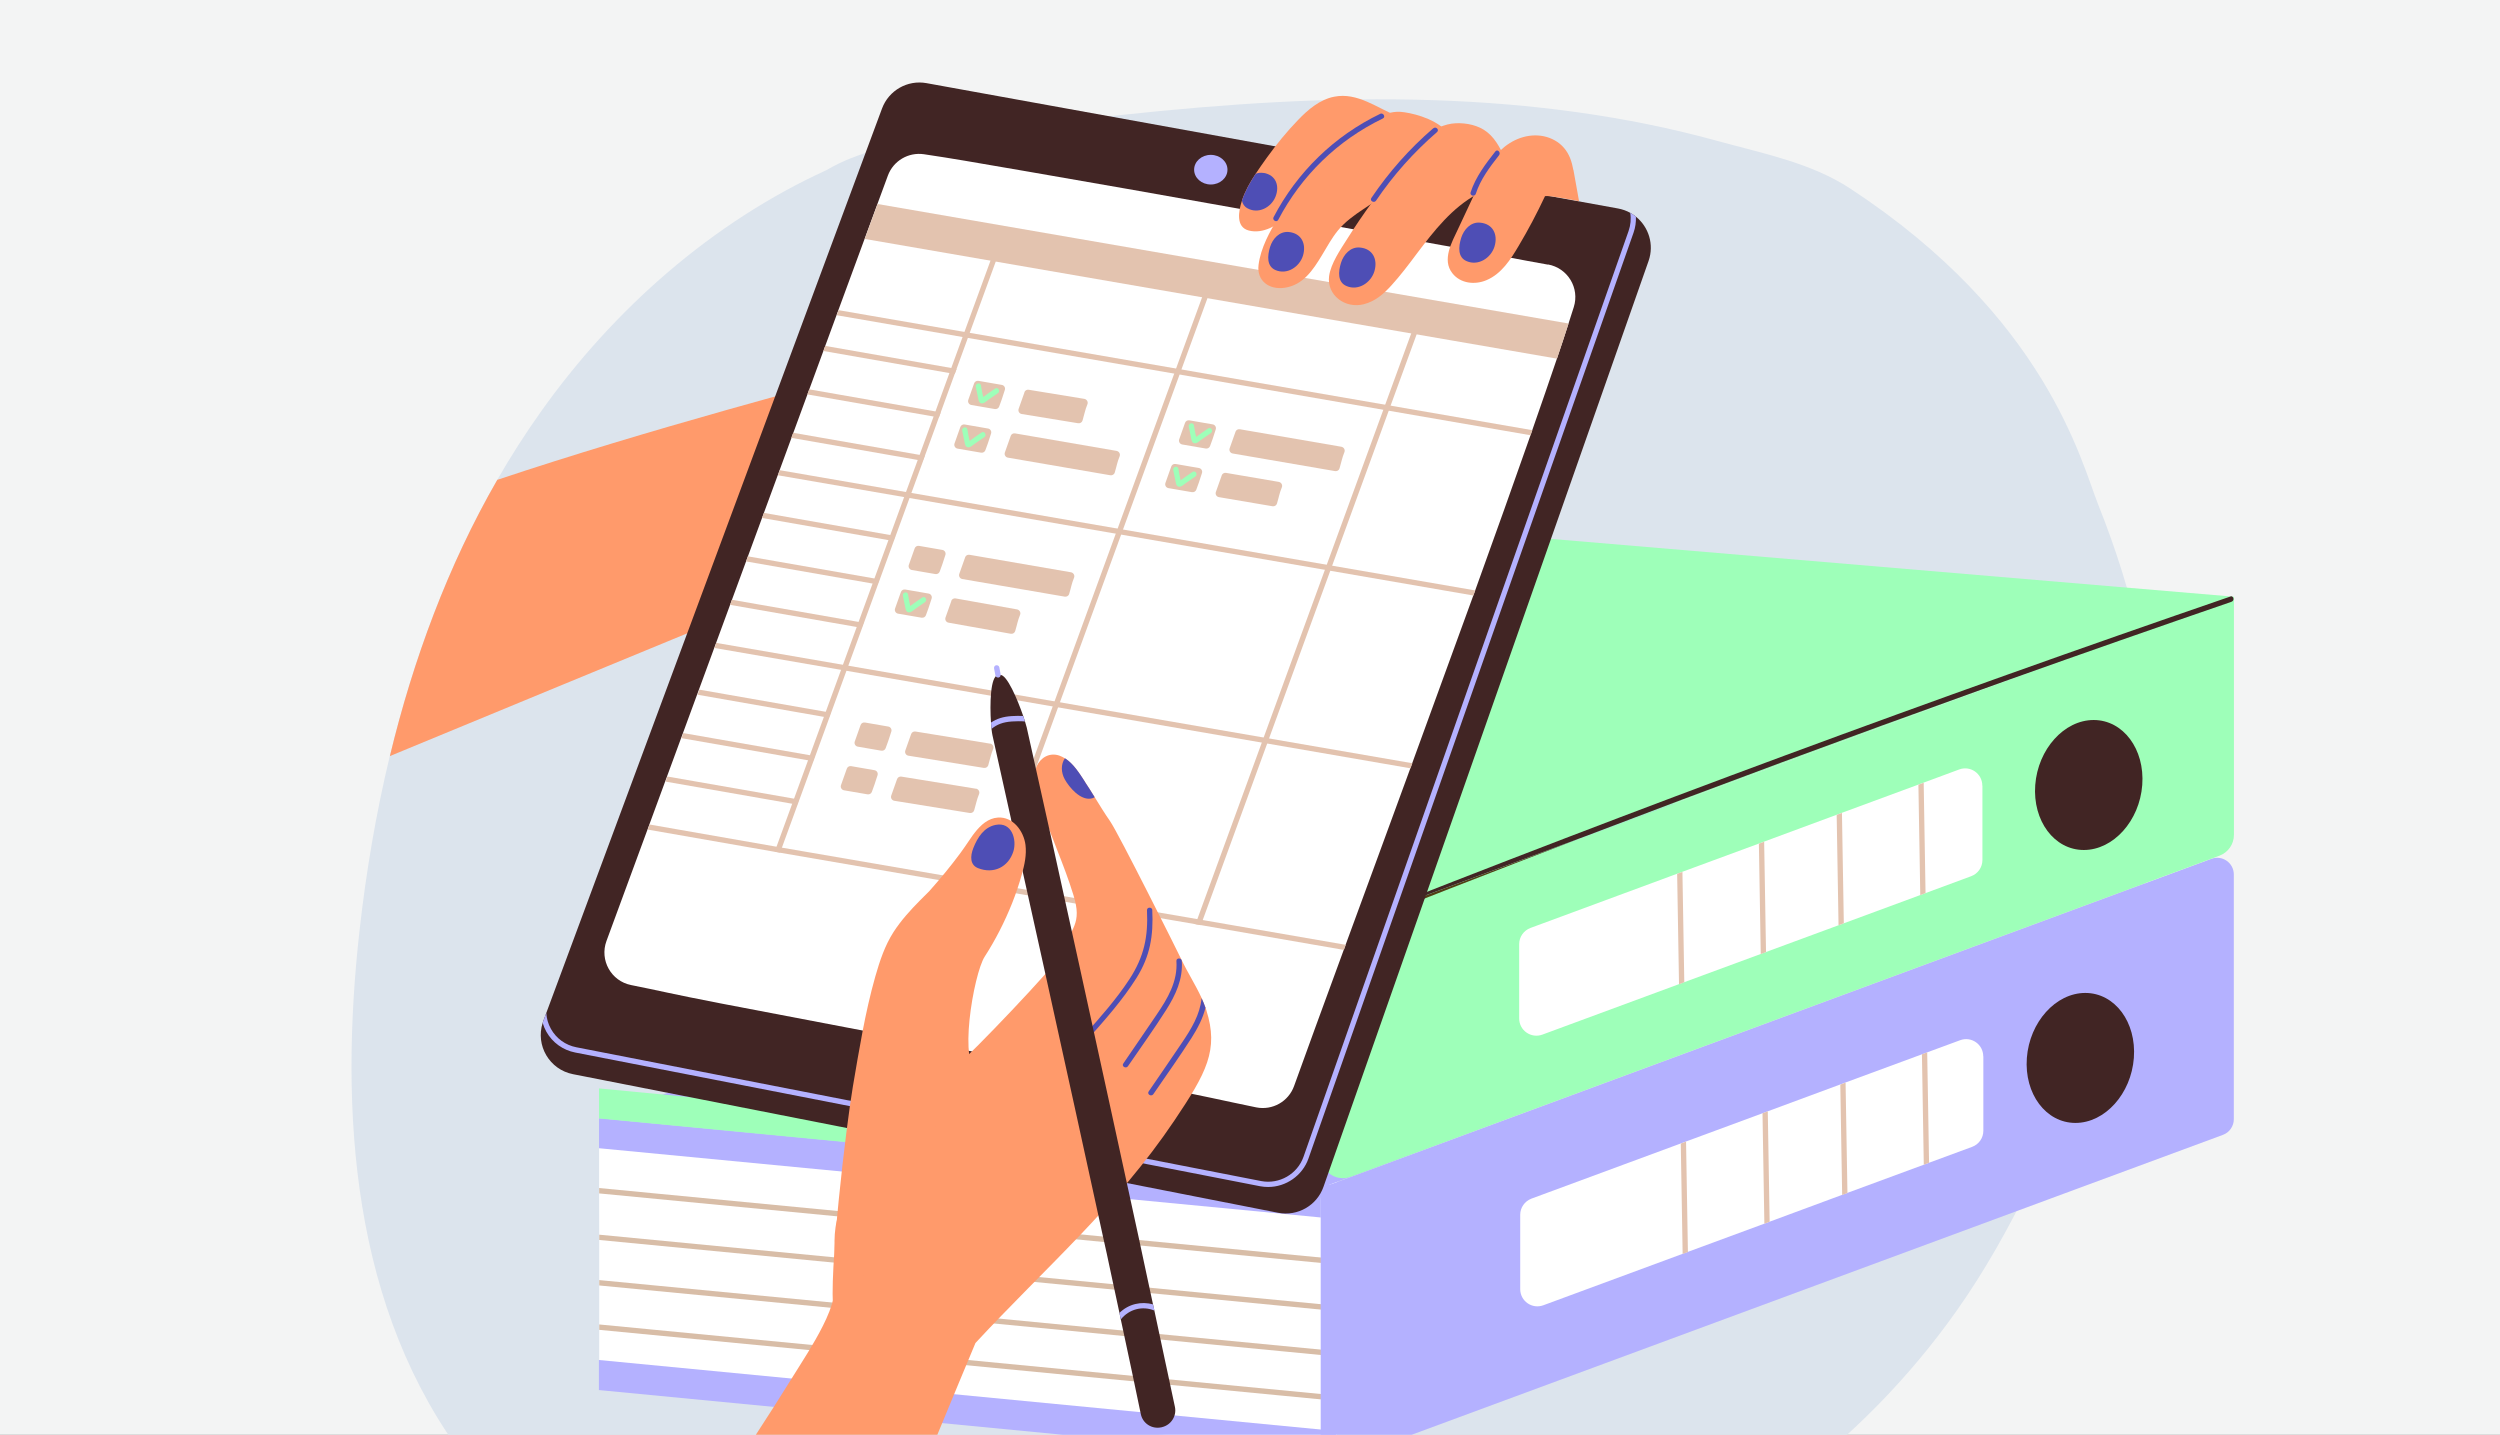 <?xml version="1.0" encoding="UTF-8"?> <svg xmlns="http://www.w3.org/2000/svg" width="697" height="400" viewBox="0 0 697 400" fill="none"><rect x="0" y="0" width="697" height="400" fill="#808080" stroke="none"/><g clip-path="url(#clip0_170_2448)"><rect width="697" height="400" fill="#F3F4F4"></rect><path d="M585.014 140.772C580.191 128.663 570.488 88.405 515.847 52.569C504.843 45.344 491.414 42.772 478.765 39.275C453.177 32.223 426.694 28.842 400.211 27.946C370.898 26.935 341.527 28.958 312.387 32.079C297.716 33.639 283.074 35.518 268.461 37.425C263.378 38.09 258.295 38.755 253.241 39.68C255.753 38.957 258.295 38.264 260.836 37.657C261.298 37.541 261.096 36.819 260.634 36.934C255.407 38.206 250.237 39.737 245.183 41.5C242.469 42.223 239.812 43.09 237.184 44.13C234.844 45.055 232.592 46.153 230.426 47.425C198.6 61.962 171.279 86.035 150.977 114.531C146.529 120.773 142.428 127.189 138.616 133.807C124.84 157.736 115.194 183.891 108.668 210.825C104.826 226.778 102.083 243.02 100.263 259.204C94.545 309.924 98.011 365.123 130.096 407.172C136.797 415.958 144.623 423.905 153.489 430.552C161.489 436.563 170.297 441.216 179.452 445.118C181.907 446.187 184.391 447.17 186.903 448.123C199.842 453.036 213.098 457.256 226.325 461.331C229.242 462.227 232.187 463.094 235.133 463.932C245.79 466.966 256.562 469.509 267.536 470.983C281.197 472.833 294.799 472.573 308.459 470.723C322.928 468.758 337.31 465.955 351.722 463.44C380.082 458.527 409.106 454.713 436.571 445.811C480.266 431.65 518.995 402.953 545.506 365.44C561.188 343.274 571.903 318.073 582.415 293.162C587.7 280.619 592.667 267.903 596.075 254.725C599.31 242.153 600.956 229.235 600.927 216.259C600.898 190.335 594.573 164.759 585.014 140.772Z" fill="#DCE4ED"></path><path d="M298.178 88.144C288.099 90.89 277.991 93.635 267.912 96.381C224.65 108.172 181.214 119.588 138.645 133.778C124.869 157.707 115.223 183.861 108.696 210.796C165.243 187.387 250.382 152.389 304.301 130.021C301.817 116.12 299.795 102.161 298.178 88.144Z" fill="#FF9A6B"></path><path d="M372.949 329.202L372.891 351.05V352.553L372.833 364.055V365.558L372.804 376.713V378.216L372.746 389.082V390.585L372.689 404.255L167.063 385.875V370.76V369.257V358.391V356.888V345.704V344.23L167.034 332.727V331.225V311.746L372.949 329.202Z" fill="white"></path><path d="M372.891 351.048V352.551L167.034 332.725V331.223L372.891 351.048Z" fill="#D8BDA7"></path><path d="M372.804 376.712V378.215L167.063 358.39V356.887L372.804 376.712Z" fill="#D8BDA7"></path><path d="M372.833 364.056V365.559L167.063 345.704V344.23L372.833 364.056Z" fill="#D8BDA7"></path><path d="M372.746 389.083V390.586L167.063 370.761V369.258L372.746 389.083Z" fill="#D8BDA7"></path><path d="M374.508 407.059L619.757 316.399C621.576 315.735 622.789 313.972 622.789 312.035V243.802C622.789 240.566 619.555 238.311 616.522 239.439L371.273 330.098C370.349 330.445 367.837 330.271 367.288 331.023C366.739 331.803 368.212 333.479 368.212 334.462V402.695C368.212 405.931 371.447 408.186 374.479 407.059H374.508Z" fill="#B4B1FF"></path><path d="M552.957 294.521V315.242C552.957 317.265 551.716 319.057 549.81 319.75L537.824 324.172L536.351 324.721L515.038 332.582L513.565 333.131L493.349 340.616L491.876 341.165L470.563 349.026L469.09 349.575L430.275 363.91C427.156 365.066 423.835 362.754 423.835 359.401V338.68C423.835 336.686 425.077 334.894 426.983 334.171L468.599 318.797L470.072 318.248L491.356 310.387L492.829 309.838L513.045 302.353L514.518 301.804L535.832 293.943L537.304 293.394L546.488 290.012C549.636 288.856 552.929 291.168 552.929 294.521H552.957Z" fill="white"></path><path d="M368.241 331.195L619.237 237.559L416.875 219.641L166.976 311.745L368.241 331.195Z" fill="#B4B1FF"></path><path d="M594.92 294.952C594.169 304.952 586.863 313.073 578.632 313.073C570.401 313.073 564.336 304.952 565.087 294.952C565.838 284.953 573.145 276.832 581.376 276.832C589.606 276.832 595.671 284.953 594.92 294.952Z" fill="#412524"></path><path d="M470.072 318.277C470.245 328.537 470.419 338.796 470.592 349.056L469.119 349.605C468.946 339.345 468.772 329.086 468.599 318.826L470.072 318.277Z" fill="#E3C3AF"></path><path d="M492.858 309.836C493.031 320.095 493.205 330.355 493.378 340.614L491.905 341.164C491.732 330.904 491.559 320.645 491.385 310.385L492.858 309.836Z" fill="#E3C3AF"></path><path d="M514.547 301.832C514.72 312.092 514.894 322.351 515.067 332.611L513.594 333.16C513.421 322.9 513.247 312.641 513.074 302.381L514.547 301.832Z" fill="#E3C3AF"></path><path d="M537.824 324.173L536.351 324.722C536.178 314.463 536.005 304.203 535.832 293.944L537.304 293.395C537.478 303.654 537.651 313.914 537.824 324.173Z" fill="#E3C3AF"></path><path d="M368.241 339.432L167.005 320.127V311.746L368.241 331.051V339.432Z" fill="#B4B1FF"></path><path d="M368.241 331.135L167.005 311.83V303.449L368.241 322.754V331.135Z" fill="#9EFFB9"></path><path d="M372.458 407.345L166.976 387.549V379.168L372.458 398.964V407.345Z" fill="#B4B1FF"></path><path d="M622.818 166.348V232.789C622.818 235.361 621.201 237.673 618.775 238.569L376.529 328.101C372.515 329.575 368.241 326.598 368.241 322.321V264.752C368.241 262.18 369.858 259.868 372.284 258.972L440.325 233.829L560.322 189.468L622.471 166.492L622.818 166.377V166.348Z" fill="#9EFFB9"></path><path d="M552.698 219.061V239.783C552.698 241.777 551.456 243.597 549.55 244.291L536.814 249.002L535.341 249.551L514.056 257.412L512.583 257.961L492.367 265.417L490.895 265.966L469.581 273.827L468.108 274.376L430.016 288.45C426.868 289.606 423.546 287.294 423.546 283.942V263.221C423.546 261.226 424.788 259.435 426.694 258.712L467.588 243.597L469.061 243.048L490.375 235.188L491.848 234.638L512.064 227.153L513.536 226.604L534.85 218.743L536.323 218.194L546.229 214.524C549.348 213.368 552.669 215.68 552.669 219.032L552.698 219.061Z" fill="white"></path><path d="M622.76 166.349L622.472 166.464L558.705 190.018L441.798 233.252L368.183 260.447H368.01L170.066 244.234L416.846 148.922L621.981 166.291L622.183 166.32L622.76 166.349Z" fill="#9EFFB9"></path><path d="M597.259 218.859C596.508 228.858 589.202 236.979 580.971 236.979C572.74 236.979 566.675 228.858 567.426 218.859C568.177 208.859 575.484 200.738 583.714 200.738C591.945 200.738 598.01 208.859 597.259 218.859Z" fill="#412524"></path><path d="M368.241 260.447L440.325 233.801C416.239 243.02 392.211 252.383 368.241 261.92V260.418V260.447Z" fill="#523E14"></path><path d="M622.183 167.765C601.505 174.874 580.884 182.099 560.293 189.44C559.744 189.613 559.224 189.815 558.676 190.018C556.481 190.798 554.315 191.578 552.149 192.358C515.211 205.595 478.447 219.235 441.798 233.223L368.183 260.447H368.01C370.291 259.522 372.573 258.597 374.854 257.701C456.411 225.333 538.777 194.873 621.807 166.32C621.894 166.32 621.952 166.291 622.009 166.262H622.212C622.298 166.32 622.385 166.377 622.471 166.435C622.818 166.782 622.789 167.533 622.183 167.736V167.765Z" fill="#412524"></path><path d="M536.323 218.223L534.85 218.772C535.023 229.031 535.196 239.291 535.37 249.55L536.843 249.001C536.669 238.742 536.496 228.482 536.323 218.223ZM512.064 227.182C512.237 237.441 512.41 247.701 512.583 257.96L514.056 257.411C513.883 247.152 513.71 236.892 513.536 226.633L512.064 227.182ZM490.375 235.216C490.548 245.475 490.721 255.735 490.895 265.994L492.367 265.445C492.194 255.186 492.021 244.926 491.848 234.667L490.375 235.216ZM467.588 243.626C467.762 253.885 467.935 264.145 468.108 274.404L469.581 273.855C469.408 263.596 469.235 253.336 469.061 243.077L467.588 243.626Z" fill="#E3C3AF"></path><path d="M459.617 72.769L368.992 330.875C367.172 336.077 361.801 339.17 356.371 338.129L159.785 299.49C153.2 298.218 149.273 291.485 151.294 285.184C151.352 285.011 151.41 284.838 151.468 284.664L152.305 282.41L245.905 30.258C247.782 25.2 253.01 22.223 258.295 23.177L451.069 58.117C452.311 58.348 453.466 58.753 454.505 59.331C455.083 59.649 455.603 60.025 456.123 60.429C459.646 63.29 461.234 68.174 459.617 72.769Z" fill="#412524"></path><path d="M454.506 59.33C454.794 61.006 454.621 62.769 454.043 64.416L363.418 322.522C361.714 327.348 356.66 330.238 351.635 329.285L160.68 291.975C157.677 291.397 155.078 289.518 153.605 286.859C152.825 285.472 152.392 283.969 152.305 282.409L151.468 284.663C151.41 284.836 151.352 285.01 151.294 285.183C151.554 286.021 151.872 286.83 152.305 287.611C154.009 290.674 156.955 292.784 160.392 293.449L351.346 330.73C352.097 330.874 352.848 330.932 353.57 330.932C358.508 330.932 363.129 327.782 364.804 322.984L455.43 64.879C455.95 63.405 456.152 61.902 456.094 60.399C455.603 59.994 455.054 59.619 454.477 59.301L454.506 59.33Z" fill="#B4B1FF"></path><path d="M431.575 73.781C422.968 72.249 420.196 71.613 403.908 68.694C403.417 68.607 402.926 68.521 402.406 68.434C385.338 65.371 365.526 61.787 345.686 58.232C345.195 58.146 344.704 58.059 344.213 57.972C324.026 54.36 303.925 50.834 286.713 47.857C286.222 47.77 285.702 47.684 285.211 47.597C270.569 45.083 265.948 44.245 257.602 43.002C253.27 42.366 249.082 44.823 247.551 48.926C246.714 51.21 245.732 53.868 244.634 56.845C243.566 59.793 242.353 63.03 241.053 66.584C238.887 72.48 236.404 79.185 233.747 86.439C233.573 86.901 233.4 87.392 233.227 87.855C228.462 100.86 223.032 115.599 217.372 131.031C217.198 131.494 217.025 131.985 216.852 132.448C211.22 147.765 205.358 163.688 199.668 179.179C199.495 179.641 199.322 180.133 199.148 180.595C192.708 198.137 186.499 215.044 181.07 229.783C180.896 230.245 180.723 230.736 180.55 231.199C176.044 243.452 172.088 254.145 169.084 262.353C167.121 267.7 170.384 273.537 175.958 274.636C183.698 276.167 187.163 277.092 200.477 279.664C200.968 279.751 201.459 279.866 201.979 279.953C218.845 283.19 238.887 287.005 259.161 290.877C259.652 290.964 260.143 291.051 260.634 291.166C280.157 294.866 299.824 298.623 317.123 301.946C317.614 302.062 318.105 302.148 318.596 302.235C336.386 305.674 340.632 306.772 350.249 308.738C354.754 309.633 359.23 307.119 360.79 302.784C363.909 294.085 368.79 280.762 374.652 264.781C374.826 264.318 374.999 263.856 375.172 263.365C380.573 248.626 386.811 231.719 393.222 214.148C393.395 213.685 393.569 213.194 393.742 212.732C399.402 197.27 405.207 181.346 410.781 165.972C410.954 165.509 411.128 165.018 411.301 164.555C416.846 149.181 422.131 134.413 426.723 121.292C426.896 120.83 427.041 120.338 427.214 119.876C429.726 112.651 432.066 105.946 434.087 99.935C435.271 96.409 436.369 93.144 437.322 90.138C437.842 88.548 438.333 87.046 438.766 85.629C440.47 80.283 437.062 74.705 431.546 73.723L431.575 73.781Z" fill="white"></path><path d="M375.201 263.424C375.028 263.886 374.854 264.378 374.681 264.84L334.856 257.933L333.354 257.673L276.489 247.905L274.987 247.645L217.43 237.732L215.928 237.472L180.579 231.287C180.752 230.825 180.925 230.333 181.098 229.871L216.448 236.056L217.949 236.316L275.507 246.229L277.009 246.489L333.874 256.257L335.375 256.517L375.23 263.424H375.201Z" fill="#E3C3AF"></path><path d="M393.771 212.791C393.597 213.254 393.424 213.745 393.251 214.207L199.177 180.654C199.351 180.192 199.524 179.701 199.697 179.238L393.771 212.791Z" fill="#E3C3AF"></path><path d="M411.301 164.614C411.128 165.076 410.954 165.568 410.781 166.03L216.881 132.506C217.054 132.044 217.227 131.552 217.401 131.09L411.301 164.614Z" fill="#E3C3AF"></path><path d="M427.214 119.935C427.041 120.397 426.867 120.889 426.723 121.351L233.256 87.885C233.429 87.422 233.602 86.931 233.776 86.469L427.214 119.935Z" fill="#E3C3AF"></path><path d="M265.197 102.593L230.079 96.438C229.906 96.9 229.732 97.362 229.559 97.854L264.677 104.009L266.179 104.269L266.699 102.853L265.197 102.593Z" fill="#E3C3AF"></path><path d="M221.126 120.656C220.953 121.119 220.779 121.581 220.606 122.072L255.811 128.228L257.313 128.488V128.43L257.833 127.072L256.331 126.812L221.126 120.656Z" fill="#E3C3AF"></path><path d="M225.602 108.547C225.429 109.009 225.256 109.472 225.083 109.963L260.258 116.119L261.76 116.379L262.28 114.963L260.778 114.703L225.602 108.547Z" fill="#E3C3AF"></path><path d="M248.1 149.152L212.982 142.996C212.809 143.458 212.635 143.921 212.462 144.412L247.58 150.568L249.082 150.828L249.602 149.412L248.1 149.152Z" fill="#E3C3AF"></path><path d="M204.058 167.215C203.885 167.677 203.712 168.14 203.538 168.631L238.743 174.787L240.245 175.047V174.989L240.765 173.631L239.263 173.371L204.058 167.215Z" fill="#E3C3AF"></path><path d="M208.506 155.105C208.332 155.568 208.159 156.03 207.986 156.522L243.162 162.677L244.663 162.937L245.183 161.521L243.682 161.261L208.506 155.105Z" fill="#E3C3AF"></path><path d="M230.108 198.429L194.99 192.273C194.816 192.736 194.643 193.198 194.47 193.69L229.588 199.845L231.09 200.105L231.609 198.689L230.108 198.429Z" fill="#E3C3AF"></path><path d="M186.066 216.492C185.892 216.955 185.719 217.417 185.546 217.908L220.751 224.064L222.252 224.324V224.266L222.772 222.908L221.27 222.648L186.066 216.492Z" fill="#E3C3AF"></path><path d="M190.513 204.383C190.34 204.845 190.167 205.308 189.993 205.799L225.169 211.955L226.671 212.215L227.191 210.799L225.689 210.539L190.513 204.383Z" fill="#E3C3AF"></path><path d="M279.146 68.724L270.338 92.856L269.818 94.272L267.594 100.37L266.699 102.826L266.179 104.242L264.042 110.109L262.28 114.964L261.76 116.38L260.923 118.692L257.862 127.073L257.371 128.432V128.489L254.078 137.477L253.558 138.893L236.49 185.654L235.971 187.07L218.007 236.286L217.487 237.702L215.986 237.442L216.505 236.026L234.469 186.81L234.989 185.393L252.057 138.633L252.577 137.217L255.869 128.229V128.171L256.389 126.813L259.45 118.432L260.288 116.12L260.807 114.704L262.569 109.849L264.706 103.982L265.226 102.566L266.121 100.11L268.345 94.012L268.865 92.596L277.76 68.262C278.222 68.435 278.684 68.58 279.175 68.695L279.146 68.724Z" fill="#E3C3AF"></path><path d="M338.408 78.291L277.009 246.46L276.489 247.876L274.987 247.616L275.507 246.2L336.935 77.973C337.426 78.088 337.917 78.175 338.408 78.291Z" fill="#E3C3AF"></path><path d="M397.294 86.816L335.317 256.516L334.798 257.932L333.296 257.672L333.816 256.256L395.763 86.613C396.283 86.671 396.774 86.758 397.265 86.816H397.294Z" fill="#E3C3AF"></path><path d="M337.571 51.441C340.139 51.441 342.22 49.591 342.22 47.309C342.22 45.026 340.139 43.176 337.571 43.176C335.003 43.176 332.921 45.026 332.921 47.309C332.921 49.591 335.003 51.441 337.571 51.441Z" fill="#B4B1FF"></path><path d="M244.663 56.875C243.595 59.823 242.382 63.06 241.082 66.614L434.087 99.994C435.271 96.468 436.369 93.202 437.322 90.197L244.663 56.875Z" fill="#E3C3AF"></path><path d="M285.615 109.415L283.998 113.981C283.767 114.617 284.171 115.311 284.836 115.426L300.575 117.998C301.124 118.085 301.673 117.767 301.817 117.218C302.424 115.195 302.452 114.501 303.174 112.71C303.434 112.074 303.03 111.351 302.337 111.207L286.799 108.664C286.28 108.577 285.76 108.866 285.586 109.386L285.615 109.415Z" fill="#E3C3AF"></path><path d="M271.579 106.902L269.962 111.468C269.731 112.104 270.135 112.797 270.8 112.913L277.355 114.04C277.875 114.127 278.395 113.838 278.568 113.347C278.944 112.335 279.608 110.543 280.157 108.694C280.359 108.058 279.926 107.393 279.29 107.306L272.792 106.179C272.273 106.093 271.753 106.382 271.579 106.902Z" fill="#E3C3AF"></path><path d="M281.774 121.579L280.157 126.145C279.926 126.781 280.33 127.475 280.994 127.59L309.557 132.503C310.105 132.59 310.654 132.272 310.798 131.723C311.405 129.7 311.434 129.006 312.156 127.215C312.416 126.579 312.011 125.856 311.318 125.712L282.987 120.828C282.467 120.741 281.947 121.03 281.774 121.55V121.579Z" fill="#E3C3AF"></path><path d="M267.738 119.066L266.121 123.632C265.89 124.268 266.294 124.961 266.959 125.077L273.514 126.204C274.034 126.291 274.554 126.002 274.727 125.511C275.103 124.499 275.767 122.707 276.316 120.858C276.518 120.222 276.085 119.557 275.449 119.47L268.951 118.343C268.432 118.257 267.912 118.546 267.738 119.066Z" fill="#E3C3AF"></path><path d="M277.5 108.289C276.836 108.752 276.2 109.185 275.536 109.648C275.103 109.937 274.612 110.37 274.121 110.688C273.832 109.619 273.688 108.463 273.486 107.422C273.283 106.498 271.868 106.873 272.042 107.827C272.244 108.838 272.446 109.85 272.677 110.861C272.792 111.439 272.85 112.278 273.572 112.451C274.294 112.624 275.103 111.757 275.623 111.411C276.489 110.804 277.355 110.197 278.222 109.619C279.002 109.07 278.251 107.798 277.471 108.318L277.5 108.289Z" fill="#9EFFB9"></path><path d="M273.717 120.539C273.052 121.002 272.417 121.435 271.753 121.898C271.32 122.187 270.829 122.62 270.338 122.938C270.049 121.869 269.904 120.713 269.702 119.672C269.5 118.748 268.085 119.123 268.258 120.077C268.46 121.088 268.663 122.1 268.894 123.111C269.009 123.689 269.067 124.528 269.789 124.701C270.511 124.874 271.32 124.007 271.839 123.661C272.706 123.054 273.572 122.447 274.439 121.869C275.218 121.32 274.468 120.048 273.688 120.568L273.717 120.539Z" fill="#9EFFB9"></path><path d="M276.056 207.33L255.234 203.949C254.714 203.862 254.194 204.151 254.021 204.671L252.403 209.238C252.172 209.873 252.577 210.567 253.241 210.683L274.294 214.093C274.843 214.179 275.392 213.862 275.536 213.312C276.143 211.289 276.172 210.596 276.894 208.804C277.154 208.168 276.749 207.446 276.056 207.301V207.33Z" fill="#E3C3AF"></path><path d="M272.128 219.9L251.306 216.519C250.786 216.432 250.266 216.721 250.093 217.242L248.476 221.808C248.245 222.444 248.649 223.137 249.313 223.253L270.367 226.663C270.915 226.75 271.464 226.432 271.609 225.883C272.215 223.86 272.244 223.166 272.966 221.374C273.226 220.739 272.821 220.016 272.128 219.872V219.9Z" fill="#E3C3AF"></path><path d="M247.638 202.56L241.14 201.433C240.62 201.347 240.1 201.636 239.927 202.156L238.31 206.722C238.079 207.358 238.483 208.051 239.147 208.167L245.703 209.294C246.223 209.381 246.743 209.092 246.916 208.6C247.292 207.589 247.956 205.797 248.504 203.948C248.707 203.312 248.273 202.647 247.638 202.56Z" fill="#E3C3AF"></path><path d="M243.797 214.728L237.299 213.601C236.779 213.514 236.259 213.803 236.086 214.324L234.469 218.89C234.238 219.526 234.642 220.219 235.306 220.335L241.862 221.462C242.382 221.549 242.902 221.26 243.075 220.768C243.45 219.757 244.115 217.965 244.663 216.115C244.866 215.48 244.432 214.815 243.797 214.728Z" fill="#E3C3AF"></path><path d="M269.067 155.423L267.45 159.989C267.218 160.625 267.623 161.318 268.287 161.434L296.849 166.347C297.398 166.434 297.947 166.116 298.091 165.567C298.698 163.544 298.727 162.85 299.449 161.058C299.708 160.423 299.304 159.7 298.611 159.556L270.28 154.671C269.76 154.585 269.24 154.874 269.067 155.394V155.423Z" fill="#E3C3AF"></path><path d="M255.002 152.91L253.385 157.476C253.154 158.112 253.558 158.805 254.223 158.921L260.778 160.048C261.298 160.135 261.818 159.846 261.991 159.354C262.367 158.343 263.031 156.551 263.58 154.701C263.782 154.066 263.349 153.401 262.713 153.314L256.215 152.187C255.695 152.1 255.176 152.389 255.002 152.91Z" fill="#E3C3AF"></path><path d="M265.226 167.591L263.608 172.157C263.377 172.793 263.782 173.486 264.446 173.602L281.803 176.694C282.352 176.781 282.9 176.463 283.045 175.914C283.651 173.891 283.68 173.197 284.402 171.406C284.662 170.77 284.258 170.047 283.565 169.903L266.41 166.839C265.89 166.753 265.37 167.042 265.197 167.562L265.226 167.591Z" fill="#E3C3AF"></path><path d="M251.161 165.078L249.544 169.644C249.313 170.28 249.717 170.973 250.382 171.089L256.937 172.216C257.457 172.303 257.977 172.014 258.15 171.522C258.526 170.511 259.19 168.719 259.739 166.869C259.941 166.234 259.508 165.569 258.872 165.482L252.374 164.355C251.854 164.268 251.335 164.557 251.161 165.078Z" fill="#E3C3AF"></path><path d="M257.168 166.551C256.504 167.014 255.869 167.447 255.204 167.909C254.771 168.198 254.28 168.632 253.789 168.95C253.501 167.88 253.356 166.725 253.154 165.684C252.952 164.759 251.537 165.135 251.71 166.089C251.912 167.1 252.114 168.112 252.345 169.123C252.461 169.701 252.519 170.539 253.241 170.713C253.963 170.886 254.771 170.019 255.291 169.672C256.158 169.065 257.024 168.458 257.89 167.88C258.67 167.331 257.919 166.06 257.139 166.58L257.168 166.551Z" fill="#9EFFB9"></path><path d="M344.443 120.423L342.826 124.989C342.595 125.625 343 126.318 343.664 126.434L372.226 131.347C372.775 131.434 373.323 131.116 373.468 130.567C374.074 128.544 374.103 127.85 374.825 126.058C375.085 125.423 374.681 124.7 373.988 124.556L345.656 119.671C345.137 119.585 344.617 119.874 344.443 120.394V120.423Z" fill="#E3C3AF"></path><path d="M330.379 117.91L328.762 122.476C328.531 123.112 328.935 123.805 329.599 123.921L336.155 125.048C336.675 125.135 337.195 124.846 337.368 124.354C337.743 123.343 338.408 121.551 338.956 119.701C339.159 119.066 338.725 118.401 338.09 118.314L331.592 117.187C331.072 117.1 330.552 117.389 330.379 117.91Z" fill="#E3C3AF"></path><path d="M340.603 132.591L338.985 137.157C338.754 137.793 339.159 138.486 339.823 138.602L354.783 141.145C355.331 141.232 355.88 140.914 356.025 140.365C356.631 138.342 356.66 137.648 357.382 135.857C357.642 135.221 357.238 134.498 356.544 134.354L341.816 131.839C341.296 131.753 340.776 132.042 340.603 132.562V132.591Z" fill="#E3C3AF"></path><path d="M326.538 130.078L324.921 134.644C324.69 135.28 325.094 135.973 325.758 136.089L332.314 137.216C332.834 137.303 333.354 137.014 333.527 136.522C333.903 135.511 334.567 133.719 335.116 131.869C335.318 131.234 334.885 130.569 334.249 130.482L327.751 129.355C327.231 129.268 326.711 129.557 326.538 130.078Z" fill="#E3C3AF"></path><path d="M332.545 131.524C331.881 131.986 331.246 132.42 330.581 132.882C330.148 133.171 329.657 133.605 329.166 133.922C328.878 132.853 328.733 131.697 328.531 130.657C328.329 129.732 326.914 130.108 327.087 131.061C327.289 132.073 327.491 133.084 327.722 134.096C327.838 134.674 327.896 135.512 328.618 135.685C329.34 135.859 330.148 134.992 330.668 134.645C331.534 134.038 332.401 133.431 333.267 132.853C334.047 132.304 333.296 131.032 332.516 131.553L332.545 131.524Z" fill="#9EFFB9"></path><path d="M336.877 119.414C336.213 119.877 335.578 120.31 334.913 120.773C334.48 121.062 333.989 121.495 333.498 121.813C333.21 120.744 333.065 119.588 332.863 118.547C332.661 117.623 331.246 117.998 331.419 118.952C331.621 119.963 331.823 120.975 332.054 121.986C332.17 122.564 332.228 123.403 332.95 123.576C333.672 123.749 334.48 122.882 335 122.536C335.866 121.929 336.733 121.322 337.599 120.744C338.379 120.195 337.628 118.923 336.848 119.443L336.877 119.414Z" fill="#9EFFB9"></path><path d="M336.357 281.688C336.271 281.428 336.184 281.168 336.098 280.937C335.78 280.041 335.433 279.174 335.029 278.307C333.383 274.666 331.159 271.256 329.455 267.672C328.502 265.649 311.896 232.414 309.47 228.917C307.968 226.778 306.611 224.524 305.225 222.299C304.33 220.825 303.405 219.38 302.452 217.935C300.98 215.681 299.304 212.935 296.907 211.433C296.416 211.115 295.868 210.855 295.319 210.652C292.662 209.756 290.15 211.144 289.023 213.629C287.521 217.01 288.965 220.912 290.034 224.206C292.778 232.79 296.648 240.939 299.276 249.552C301.788 257.673 298.727 258.482 295.521 266.487C294.539 268.973 270.28 294.376 267.305 296.543C267.017 296.745 266.814 296.948 266.699 297.15C264.302 294.347 265.717 289.694 266.41 286.226C267.132 282.584 269.934 274.001 270.771 270.389C272.504 262.99 269.414 264.522 273.775 258.106C273.775 258.106 273.803 258.106 273.832 258.106C274.034 258.048 274.092 257.875 274.063 257.701C274.063 257.701 274.063 257.673 274.092 257.644C274.352 257.297 273.746 256.95 273.486 257.297C273.428 257.384 273.37 257.441 273.341 257.528C268.461 259.089 265.024 263.886 262.223 267.903C258.93 272.614 256.331 277.758 254.252 283.076C249.718 294.722 247.898 307.178 246.772 319.576C245.761 320.848 244.779 322.091 243.768 323.362C240.476 327.524 236.895 331.628 234.642 336.483C232.274 341.54 232.505 346.54 232.938 351.973C233.198 355.094 233.256 358.158 232.563 361.25C231.927 364.198 230.772 366.972 229.415 369.66C226.816 374.833 223.581 379.717 220.52 384.63C217.372 389.717 214.166 394.745 210.903 399.745C204.347 409.86 197.56 419.83 190.6 429.685C186.932 434.858 183.207 440.003 179.424 445.089C181.878 446.158 184.362 447.141 186.875 448.095C199.813 453.008 213.069 457.227 226.296 461.302C229.213 462.198 232.158 463.065 235.104 463.903C248.187 431.535 270.222 378.532 271.955 374.429C291.622 353.245 311.232 336.454 327.376 312.467C336.358 299.115 339.852 292.728 336.329 281.66L336.357 281.688Z" fill="#FF9A6B"></path><path d="M302.452 217.905C300.979 215.651 299.304 212.905 296.907 211.402C295.723 213.079 295.81 215.362 296.85 217.269C298.12 219.552 301.181 223.136 304.156 222.644C304.56 222.587 304.907 222.442 305.196 222.269C304.301 220.795 303.376 219.35 302.423 217.905H302.452Z" fill="#4E4EB5"></path><path d="M321.282 253.77C321.224 252.816 319.751 252.816 319.78 253.77C320.127 261.197 318.972 266.717 314.9 272.988C311.261 278.537 306.842 283.537 302.423 288.479C301.788 289.201 302.828 290.242 303.463 289.519C308.228 284.144 313.022 278.74 316.863 272.642C320.676 266.544 321.6 260.879 321.253 253.741L321.282 253.77Z" fill="#4E4EB5"></path><path d="M329.484 267.934C329.426 266.98 327.925 266.98 327.982 267.934C328.387 273.627 325.528 278.396 322.438 282.933C319.376 287.47 316.257 291.979 313.167 296.516C312.618 297.296 313.918 298.048 314.467 297.268C318.019 292.066 321.744 286.921 325.123 281.575C327.78 277.384 329.831 272.992 329.484 267.934Z" fill="#4E4EB5"></path><path d="M336.098 280.907C335.376 283.913 333.903 286.687 332.199 289.375C328.82 294.693 325.094 299.837 321.542 305.068C320.993 305.848 319.723 305.097 320.242 304.316C323.333 299.808 326.452 295.271 329.513 290.733C332.112 286.89 334.567 282.901 335 278.277C335.404 279.144 335.751 280.011 336.069 280.907H336.098Z" fill="#4E4EB5"></path><path d="M323.939 397.926C323.91 397.926 323.852 397.926 323.824 397.926C321.167 398.533 318.567 396.856 318.048 394.198C317.874 393.273 316.892 388.707 315.622 382.609C315.477 381.915 315.304 381.193 315.16 380.441C314.322 376.54 313.398 372.176 312.474 367.841C312.329 367.234 312.214 366.627 312.098 366.02C311.203 361.772 310.308 357.639 309.528 354.027C308.835 350.732 308.228 347.9 307.766 345.906C297.889 300.504 283.854 237.039 276.691 204.96C276.605 204.585 276.518 203.978 276.431 203.226C276.374 202.706 276.316 202.128 276.287 201.464C275.94 196.464 276.085 188.459 278.251 188.198C278.28 188.198 278.8 188.198 278.828 188.17C280.706 187.938 283.709 195.077 285.269 199.614C285.442 200.163 285.615 200.654 285.76 201.117C285.991 201.868 286.164 202.475 286.251 202.822C293.788 236.433 307.766 300.302 317.412 344.75C317.816 346.686 318.394 349.345 319.058 352.466C319.78 355.818 320.618 359.691 321.455 363.65C321.571 364.228 321.715 364.777 321.831 365.355C322.928 370.471 324.055 375.673 324.979 380.123C325.036 380.441 325.094 380.73 325.181 381.048C326.509 387.175 327.462 391.712 327.578 392.29C328.098 394.833 326.452 397.319 323.939 397.897V397.926Z" fill="#412524"></path><path d="M285.904 235.537C285.413 231.722 282.438 227.647 278.222 227.936C275.536 228.11 273.457 229.959 271.724 232.185C271.608 232.185 268.836 236.404 267.767 237.82C265.053 241.49 262.165 244.987 259.132 248.398C258.237 249.293 257.342 250.161 256.475 251.056C253.789 253.773 251.219 256.605 249.14 259.813C246.685 263.628 245.27 267.934 244.028 272.269C241.169 282.355 239.523 292.73 237.761 303.048C235.971 313.509 230.888 355.53 232.418 366.021C231.812 367.003 231.205 368.015 230.628 369.026C230.426 369.373 230.974 369.72 231.176 369.344C231.639 368.564 232.101 367.755 232.563 367.003C232.649 367.581 232.736 368.159 232.851 368.737C232.909 369.142 233.545 368.968 233.458 368.564C233.314 367.783 233.198 366.974 233.083 366.194C237.53 359.056 242.844 352.524 248.938 346.744C248.476 349.548 248.1 352.38 247.869 355.212C247.84 355.617 248.476 355.617 248.504 355.212C248.764 352.149 249.198 349.085 249.717 346.022C251.479 344.374 253.327 342.785 255.205 341.282C255.522 341.022 255.06 340.56 254.743 340.82C253.067 342.149 251.45 343.536 249.891 344.981C251.508 335.82 254.049 326.774 256.273 317.815C257.804 311.602 269.645 315.157 267.536 309.088C264.331 299.897 279.146 299.377 273.052 298.713C266.872 298.019 271.435 271.518 274.525 266.72C277.558 262.009 280.099 257.01 282.179 251.808C283.218 249.178 284.142 246.49 284.893 243.745C285.644 241.086 286.251 238.311 285.904 235.537Z" fill="#FF9A6B"></path><path d="M277.529 229.987C274.352 230.652 272.562 233.426 271.378 236.403C270.453 238.744 270.424 241.143 272.677 242.038C277.038 243.772 281.139 241.721 282.525 237.386C283.536 234.178 282.15 229.033 277.529 229.987Z" fill="#4E4EB5"></path><path d="M321.831 365.382C318.567 364.023 314.813 364.948 312.474 367.867C312.329 367.26 312.214 366.653 312.098 366.046C314.611 363.561 318.192 362.723 321.484 363.676C321.6 364.254 321.744 364.804 321.86 365.382H321.831Z" fill="#B4B1FF"></path><path d="M285.76 201.145C284.547 201.03 283.305 201.087 282.121 201.145C279.666 201.319 277.933 201.954 276.432 203.226C276.374 202.706 276.316 202.128 276.287 201.463C277.876 200.365 279.695 199.787 282.121 199.642C283.189 199.585 284.229 199.556 285.269 199.614C285.442 200.163 285.615 200.654 285.76 201.116V201.145Z" fill="#B4B1FF"></path><path d="M278.973 187.966C278.858 187.301 278.713 186.666 278.598 186.001C278.511 185.596 278.049 185.394 277.673 185.481C277.269 185.596 277.067 186.001 277.154 186.406C277.269 187.07 277.414 187.706 277.529 188.371C277.616 188.775 278.078 188.978 278.453 188.891C278.858 188.775 279.06 188.371 278.973 187.966Z" fill="#B4B1FF"></path><path d="M420.11 45.516C418.897 42.452 417.25 38.898 414.593 36.817C412.196 34.909 408.846 34.245 405.929 34.36C402.724 34.476 399.345 36.094 396.977 38.32C395.273 39.909 393.858 41.816 392.587 43.868C389.064 47.886 385.713 52.047 382.566 56.353C380.111 59.706 377.8 63.116 375.577 66.642C373.699 69.618 371.042 73.433 370.551 76.988C369.858 82.219 374.941 86.149 380.226 84.82C383.461 83.982 385.713 81.987 387.908 79.589C390.479 76.757 392.789 73.693 395.071 70.63C399.807 64.359 404.803 57.943 411.792 54.128C411.879 54.215 411.965 54.243 412.11 54.186C415.98 52.885 417.857 49.273 419.445 45.776C419.619 46.123 420.254 45.949 420.081 45.574L420.11 45.516Z" fill="#FF9A6B"></path><path d="M438.651 47.395C438.449 46.268 438.16 45.169 437.755 44.1C436.918 41.99 435.474 40.256 433.51 39.158C429.525 36.904 424.702 37.511 420.947 39.881C417.106 42.279 414.623 46.123 412.89 50.227C410.753 54.764 408.644 59.301 406.507 63.839C404.803 67.48 401.944 72.422 404.919 76.179C407.172 79.069 411.215 79.474 414.42 78.115C418.608 76.353 421.149 72.364 423.373 68.607C426.059 64.099 428.514 59.446 430.738 54.706C431.575 54.331 440.239 56.094 440.239 56.094C440.239 56.094 438.795 48.059 438.68 47.395H438.651Z" fill="#FF9A6B"></path><path d="M403.388 46.382C403.388 46.151 403.417 45.92 403.475 45.718C403.475 42.596 403.301 39.475 403.07 36.354C399.518 32.77 393.136 31.383 390.479 31.181C385.28 30.834 380.977 34.938 377.367 38.088C369.685 44.764 361.974 51.786 356.516 60.485C354.032 64.445 351.462 69.184 350.884 73.866C350.336 78.201 353.743 80.889 358.191 80.224C363.303 79.473 366.046 75.311 368.53 71.207C369.945 68.866 371.245 66.439 372.977 64.3C374.97 61.844 377.541 60.023 380.169 58.26C386.089 54.272 392.009 50.573 399.229 49.734C401.02 49.532 402.637 49.041 403.417 47.596V46.353L403.388 46.382Z" fill="#FF9A6B"></path><path d="M390.652 36.874C389.064 39.042 386.522 40.689 384.443 42.192C379.938 45.458 375.288 48.55 370.725 51.729C366.768 54.503 362.985 57.48 359.144 60.428C356.112 62.74 352.184 65.312 348.17 64.272C344.473 63.318 345.31 58.838 346.235 56.006V55.948C347.101 53.318 348.487 50.833 350.047 48.492C351.086 46.903 352.213 45.342 353.281 43.839C355.938 40.169 358.797 36.643 361.945 33.406C364.689 30.545 367.981 27.742 371.967 26.962C378.522 25.661 383.981 30.169 389.901 32.51C389.555 33.117 389.352 33.84 389.41 34.707C389.468 35.574 389.901 36.412 390.623 36.903L390.652 36.874Z" fill="#FF9A6B"></path><path d="M359.288 64.677C356.66 64.446 354.783 66.613 354.09 68.868C353.339 71.353 353.137 74.185 355.563 75.283C358.797 76.7 362.292 74.445 363.274 71.266C364.256 68.001 362.869 65.024 359.288 64.677Z" fill="#4E4EB5"></path><path d="M379.158 69.013C376.501 68.753 374.595 70.978 373.873 73.261C373.093 75.776 372.891 78.666 375.375 79.735C378.638 81.18 382.19 78.868 383.172 75.66C384.183 72.337 382.739 69.331 379.158 69.013Z" fill="#4E4EB5"></path><path d="M412.658 62.075C410.001 61.815 408.095 64.041 407.373 66.324C406.594 68.838 406.391 71.728 408.875 72.797C412.139 74.242 415.691 71.93 416.673 68.722C417.684 65.399 416.24 62.393 412.658 62.075Z" fill="#4E4EB5"></path><path d="M352.328 48.233C351.52 48.088 350.769 48.175 350.076 48.464C348.516 50.834 347.13 53.319 346.264 55.92V55.978C346.437 56.845 346.899 57.596 347.823 58.088C350.827 59.735 354.379 57.856 355.592 54.88C356.834 51.816 355.736 48.811 352.328 48.204V48.233Z" fill="#4E4EB5"></path><path d="M399.576 35.776C392.962 41.47 387.215 47.972 382.335 55.197C381.786 56.007 383.085 56.729 383.634 55.949C388.457 48.81 394.146 42.452 400.644 36.817C401.366 36.181 400.327 35.141 399.605 35.776H399.576Z" fill="#4E4EB5"></path><path d="M416.904 42.222C414.132 45.747 411.417 49.331 410.002 53.637C409.713 54.562 411.157 54.938 411.446 54.042C412.774 49.967 415.345 46.586 417.944 43.262C418.521 42.511 417.482 41.441 416.904 42.222Z" fill="#4E4EB5"></path><path d="M384.761 31.758C371.996 37.914 361.628 48 355.072 60.543C354.639 61.381 355.91 62.132 356.372 61.294C362.841 48.925 372.978 39.099 385.54 33.03C386.407 32.625 385.656 31.325 384.79 31.729L384.761 31.758Z" fill="#4E4EB5"></path></g><defs><clipPath id="clip0_170_2448"><rect width="697" height="400" fill="white"></rect></clipPath></defs></svg> 